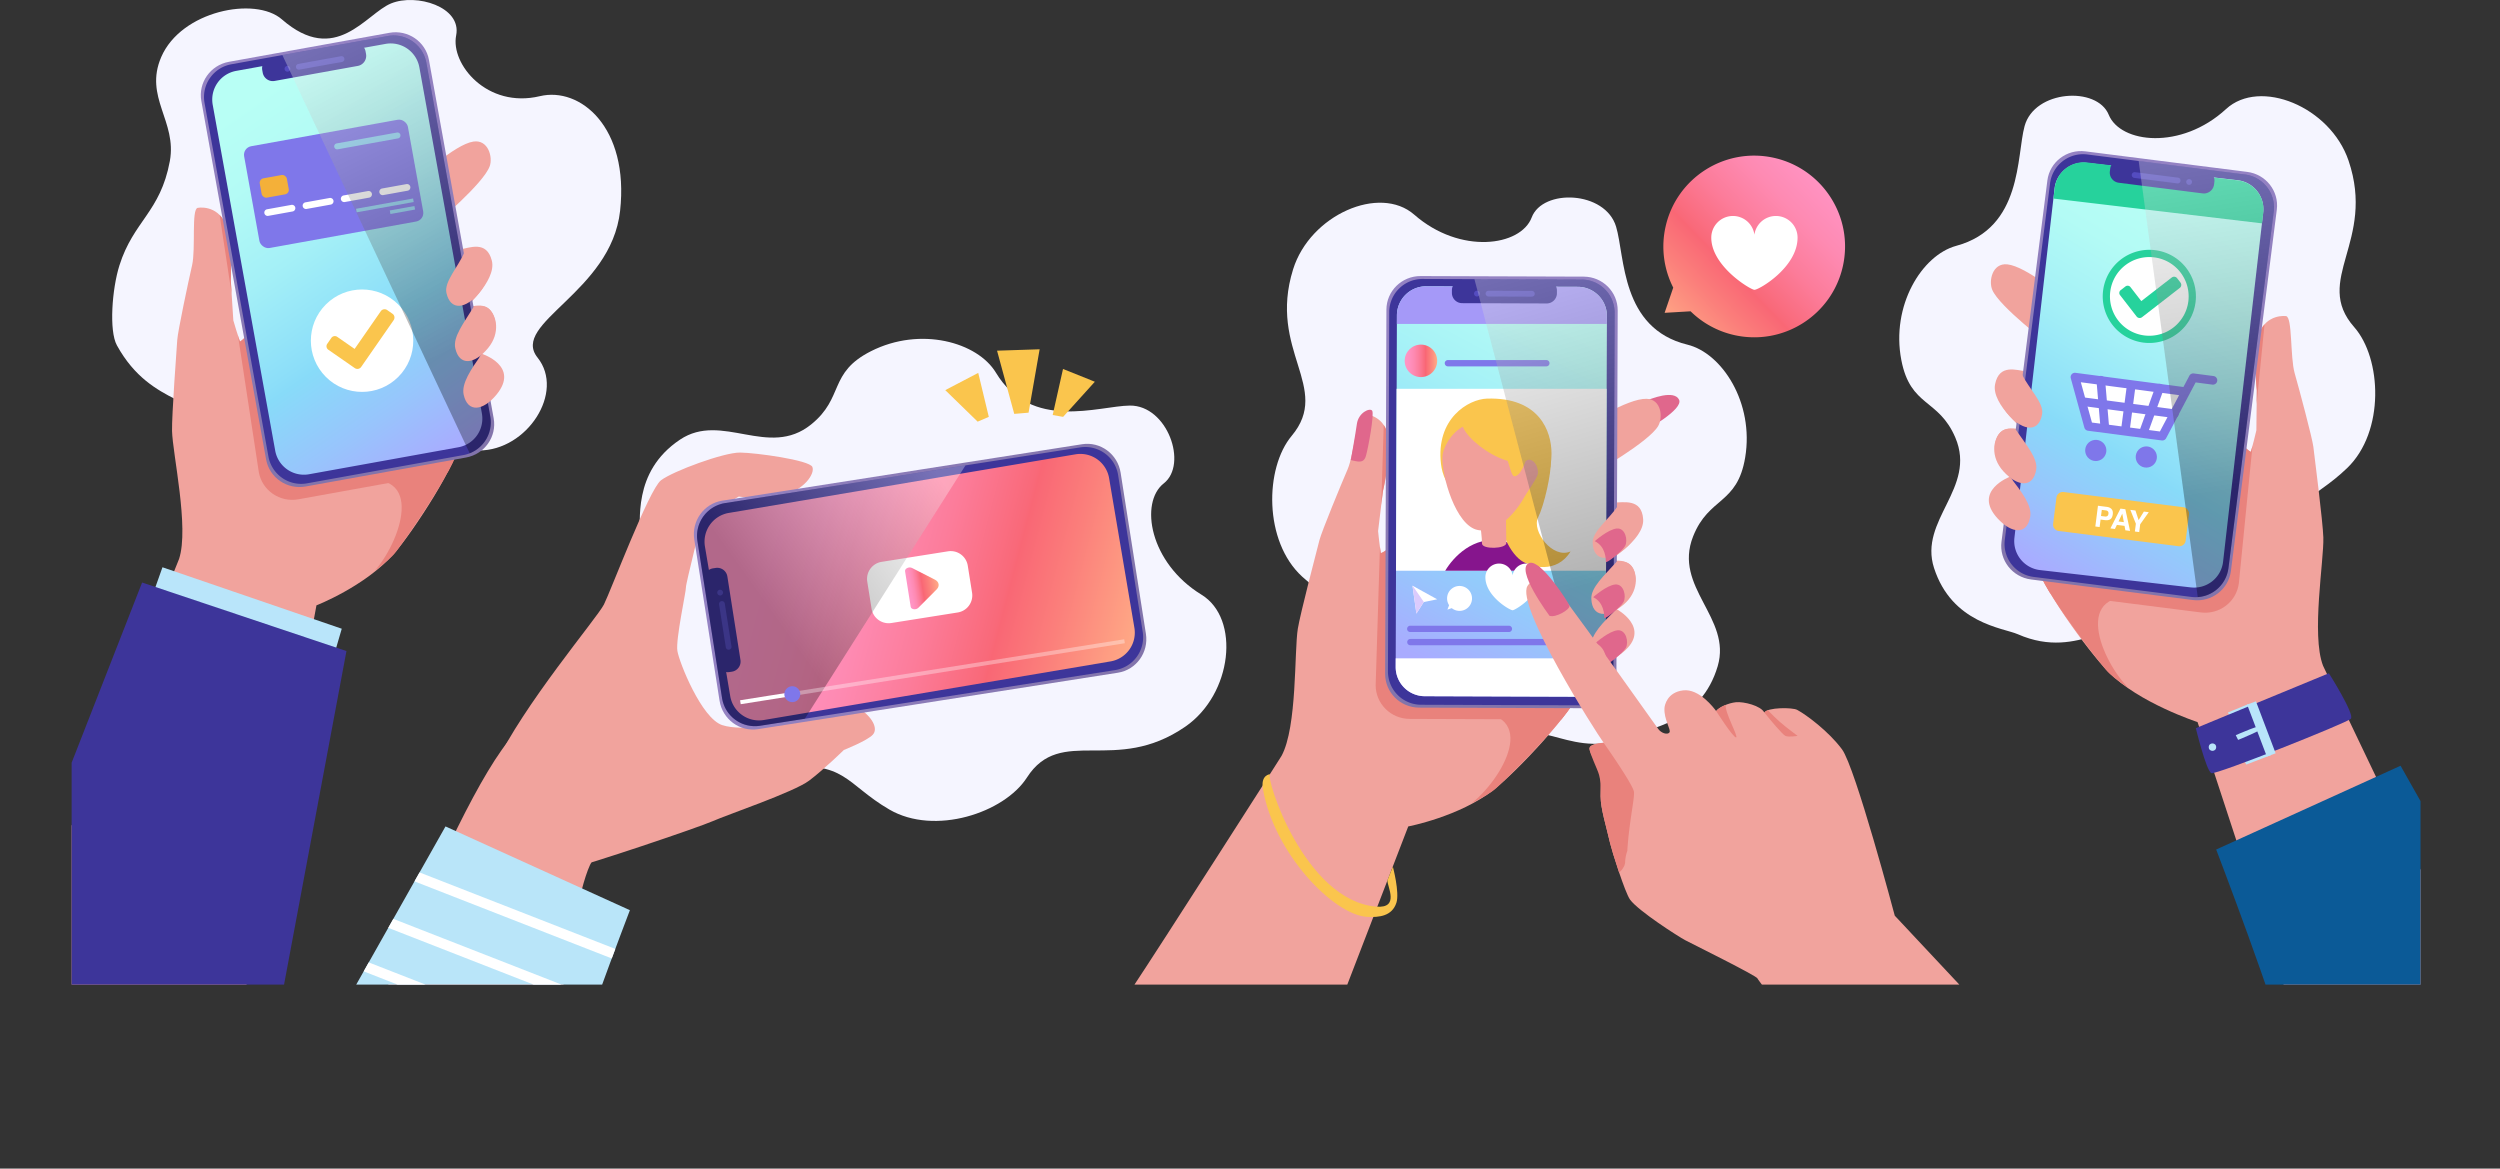 <svg xmlns="http://www.w3.org/2000/svg" xmlns:xlink="http://www.w3.org/1999/xlink" viewBox="0 0 6386 2985"><rect x="0" y="0" width="6386" height="2985" fill="#333333" stroke="none"/><defs><style>.a{fill:none;}.aw,.b{fill:#fff;}.c{fill:#b9e5f9;}.d{isolation:isolate;}.e{clip-path:url(#a);}.f{fill:#f5f5ff;}.g{fill:#b98e7f;}.h{fill:#f1a39d;}.i{fill:#0b5a97;}.j{fill:#b9e5fa;}.k{fill:#3d359a;}.l{clip-path:url(#b);}.m{fill:#e9827c;}.n{fill:url(#c);}.o{fill:url(#d);}.p{fill:#26d29c;}.q{fill:#7f77ea;}.r{fill:#fac54d;}.s{fill:#544cc0;}.t{clip-path:url(#e);}.ab,.an,.av,.u{mix-blend-mode:screen;opacity:0.3;}.u{fill:url(#f);}.v{clip-path:url(#g);}.w{fill:url(#h);}.x{fill:url(#i);}.y{fill:#f4b039;}.z{fill:#92d7f7;}.aa{clip-path:url(#j);}.ab{fill:url(#k);}.ac{fill:#e0678c;}.ad{clip-path:url(#l);}.ae{fill:url(#m);}.af{fill:url(#n);}.ag{fill:url(#o);}.ah{fill:#a599f8;}.ai{clip-path:url(#p);}.aj{fill:#86158d;}.ak{fill:#f19f9a;}.al{fill:#dbcbfd;}.am{clip-path:url(#q);}.an{fill:url(#r);}.ao{clip-path:url(#s);}.ap{fill:url(#t);}.aq{clip-path:url(#u);}.ar{fill:url(#v);}.as{fill:url(#w);}.at{fill:url(#x);}.au{clip-path:url(#y);}.av{fill:url(#z);}.aw{opacity:0.34;}</style><clipPath id="a" transform="translate(183 -485)"><rect class="a" width="6000" height="3000"/></clipPath><clipPath id="b" transform="translate(183 -485)"><path class="a" d="M4950.43,1165.9c49,5,135.95,79.88,169.65,101.14,0,0,259,99.11,423.8,258-1.13,1.12-1.95,49.87-.78,93.75,8.41,9.33,16.71,17,23.55,20.46,5.73-20.41,10.79-40.91,14.05-55l1.08-101.89s-7.81-71.29,2-128.84,56.12-63.17,72.71-61.06,17.7,103.38,29.36,144.32,40.67,100.55,43.51,123.52,27.35,258.74,22.42,297.58-7.52,312.28-.82,327.52c3.29,7.49,50.92,108.81,102.39,213.33-1.79-.23-417.68-51.16-417.68-51.16l-3.76-8.06s-189.77-88.82-236.12-144.21-177.91-230-173.37-266,22.79-412.58,22.79-412.58l6.21-152.1s-121-90.2-139.31-133.7C4902.39,1207.85,4912.57,1162.06,4950.43,1165.9Z"/></clipPath><linearGradient id="c" x1="38.03" y1="1986.08" x2="38.03" y2="883.64" gradientTransform="matrix(-0.99, -0.13, -0.13, 0.99, 5499.76, 26.06)" gradientUnits="userSpaceOnUse"><stop offset="0" stop-color="#8274ab"/><stop offset="1" stop-color="#9482c3"/></linearGradient><linearGradient id="d" x1="5417.38" y1="1068.33" x2="5013.61" y2="1964.12" gradientTransform="matrix(0.99, 0.11, -0.11, 0.99, 227.93, -584.98)" gradientUnits="userSpaceOnUse"><stop offset="0" stop-color="#b8fff5"/><stop offset="0.17" stop-color="#b3fbf5"/><stop offset="0.38" stop-color="#a4f0f7"/><stop offset="0.61" stop-color="#8cdef9"/><stop offset="0.64" stop-color="#88dbf9"/><stop offset="0.83" stop-color="#98c4fc"/><stop offset="1" stop-color="#a9abff"/></linearGradient><clipPath id="e" transform="translate(183 -485)"><path class="a" d="M5148.66,879.58l402.78,51.15a84.93,84.93,0,0,1,73.55,94.94l-115.64,910.58a84.92,84.92,0,0,1-94.94,73.54l-402.79-51.15a84.91,84.91,0,0,1-73.54-94.94l115.64-910.58A84.91,84.91,0,0,1,5148.66,879.58Z"/></clipPath><linearGradient id="f" x1="5365.75" y1="815.14" x2="5609.25" y2="1670.38" gradientTransform="translate(439.47 -1124.58) rotate(7.24)" gradientUnits="userSpaceOnUse"><stop offset="0" stop-color="#fff"/><stop offset="1"/></linearGradient><clipPath id="g" transform="translate(183 -485)"><path class="a" d="M1020.45,852.56c-48.65,7.52-131.58,86.89-164.12,109.9,0,0-253.42,112.53-409.69,279.87,1.18,1.05,4.56,49.69,5.68,93.57-7.9,9.76-15.79,17.91-22.44,21.67-6.79-20.08-12.92-40.28-16.91-54.22l-6.42-101.69s4.06-71.6-8.72-128.56S338.48,1013,322,1015.93s-12.26,104.17-21.75,145.67-35.35,102.53-37,125.62-13.76,259.82-6.8,298.35,23.87,311.45,18,327c-2.89,7.66-45.15,111.34-91.07,218.4l414.43-73,3.33-8.24S786,1951.14,829.4,1893.39s165.61-239,159.19-274.71-44.38-410.82-44.38-410.82L930,1056.29s116.15-96.41,132.12-140.81C1070.62,891.94,1058.05,846.74,1020.45,852.56Z"/></clipPath><linearGradient id="h" x1="-3813.83" y1="1629.36" x2="-3813.83" y2="527" gradientTransform="translate(4266.19 -590.87) rotate(-10.24)" xlink:href="#c"/><linearGradient id="i" x1="9308.66" y1="610.68" x2="8881.85" y2="1557.58" gradientTransform="matrix(-0.98, 0.18, 0.18, 0.98, 9466.72, -1530.42)" xlink:href="#d"/><clipPath id="j" transform="translate(183 -485)"><path class="a" d="M407.94,649.21,807.49,577a84.92,84.92,0,0,1,98.67,68.47l163.19,903.27a84.92,84.92,0,0,1-68.47,98.66l-399.55,72.19a84.92,84.92,0,0,1-98.66-68.47L339.47,747.87A84.92,84.92,0,0,1,407.94,649.21Z"/></clipPath><linearGradient id="k" x1="8484.85" y1="458.88" x2="8728.34" y2="1314.07" gradientTransform="translate(-7538.17 1089.87) rotate(-10.24)" xlink:href="#f"/><clipPath id="l" transform="translate(183 -485)"><path class="a" d="M4016.33,1508.52c-49.21-1.42-145.15,61.6-181.32,78.33,0,0-269.62,64.74-453.63,201,1,1.25-4.53,49.7-11.37,93.06-9.55,8.17-18.78,14.75-26,17.24-3-21-5.41-42-6.81-56.39l12.13-101.17s17-69.68,14.72-128-47.47-69.9-64.19-70-30.94,100.22-47.8,139.31-53.35,94.43-59.14,116.84-60.62,253-60.75,292.17-33,310.63-41.59,324.87c-4.24,7-64.59,101.31-129.15,198.28l420.79,3.35,4.77-7.5s199.67-63.51,252.81-112.44,206.19-205.06,206.34-241.3S3877,1844.12,3877,1844.12l13.53-151.63s131.7-73.76,155.45-114.53C4058.53,1556.34,4054.36,1509.62,4016.33,1508.52Z"/></clipPath><linearGradient id="m" x1="-1023.19" y1="2536.38" x2="-1023.19" y2="1433.98" gradientTransform="matrix(1, 0, 0, 1, 4682.35, -239.5)" xlink:href="#c"/><linearGradient id="n" x1="3930.36" y1="1218.46" x2="3427.57" y2="2161.2" gradientTransform="matrix(1, 0, 0, 1, 0, 0)" xlink:href="#d"/><linearGradient id="o" x1="3588.12" y1="921.75" x2="3671.13" y2="921.75" gradientUnits="userSpaceOnUse"><stop offset="0" stop-color="#ff95c6"/><stop offset="0.13" stop-color="#ff92c1"/><stop offset="0.28" stop-color="#fe8ab2"/><stop offset="0.45" stop-color="#fc7c9a"/><stop offset="0.63" stop-color="#f96979"/><stop offset="0.64" stop-color="#f96775"/><stop offset="0.78" stop-color="#fb7f7b"/><stop offset="1" stop-color="#ffab86"/></linearGradient><clipPath id="p" transform="translate(183 -485)"><polygon class="b" points="3384.48 1478.08 3382.97 1942.84 3919.46 1942.84 3920.96 1478.08 3384.48 1478.08"/></clipPath><clipPath id="q" transform="translate(183 -485)"><path class="a" d="M3450.82,1197.52l406,1.43a84.91,84.91,0,0,1,84.62,85.21l-3.22,917.89a84.92,84.92,0,0,1-85.22,84.62l-406-1.42a84.93,84.93,0,0,1-84.62-85.22l3.22-917.89A84.93,84.93,0,0,1,3450.82,1197.52Z"/></clipPath><linearGradient id="r" x1="11275.81" y1="1365.94" x2="11519.31" y2="2221.16" gradientTransform="matrix(1, 0, 0, 1, -7316, -767.26)" xlink:href="#f"/><clipPath id="s" transform="translate(183 -485)"><path class="a" d="M3913.38,2382.34c-19.54-26.39-240.39-364.5-194.46-400.65,37.31-29.38,73.29,5.86,107.49,50.81s162.21,223.78,225.73,313.68c8.13,11.51,24.43,16.61,29.32,9.77s-14.66-33.22-12.71-62.54c.46-6.82,6.84-40.06,47.89-44.95s79.15,45.93,84,52.77c7.81-9.77,31.27-20.52,50.81-22.48s63.52,8.8,72.31,26.39c8.8-13.68,72.1-13.31,84-6.84C4431.29,2311,4488,2353,4522.17,2399S4657,2824,4657,2824l173,184.69-65.47,234.53L4489,3216.86s-180.78-225.73-182.74-232.57-168.07-88.92-184.69-97.72S4002.3,2812.3,3980.81,2783c-12.93-17.62-46.7-125.55-50.82-143.65-9.77-43-24.43-88.93-24.43-120.2s0-40.06-3.91-54.72-24.43-54.72-24.43-67.43S3913.38,2382.34,3913.38,2382.34Z"/></clipPath><linearGradient id="t" x1="4520.58" y1="898.22" x2="4077.09" y2="1329.21" xlink:href="#o"/><clipPath id="u" transform="translate(183 -485)"><path class="c" d="M1251,3316c17-93,175-506,175-506L955,2596,701,3046l157,424Z"/></clipPath><linearGradient id="v" x1="3110.35" y1="2624.13" x2="3110.35" y2="1521.69" gradientTransform="matrix(0.15, 0.99, 0.99, -0.15, -362.3, -767.98)" xlink:href="#c"/><linearGradient id="w" x1="2337.78" y1="1670.67" x2="1933.99" y2="2566.5" gradientTransform="translate(516.43 4465.76) rotate(-99.6)" xlink:href="#o"/><linearGradient id="x" x1="2179.92" y1="2046.21" x2="2259.41" y2="2046.21" gradientTransform="translate(-337.65 310.61) rotate(-9.02)" gradientUnits="userSpaceOnUse"><stop offset="0" stop-color="#ff95c6"/><stop offset="0.09" stop-color="#ff92c1"/><stop offset="0.21" stop-color="#fe8ab2"/><stop offset="0.33" stop-color="#fc7c9a"/><stop offset="0.46" stop-color="#f96979"/><stop offset="0.47" stop-color="#f96775"/><stop offset="0.68" stop-color="#fb7f7b"/><stop offset="1" stop-color="#ffab86"/></linearGradient><clipPath id="y" transform="translate(183 -485)"><path class="a" d="M1661.43,2268.16l-62.9-401.11a84.91,84.91,0,0,1,70.74-97l906.81-142.21a84.93,84.93,0,0,1,97.05,70.74l62.9,401.12a84.93,84.93,0,0,1-70.74,97l-906.81,142.2A84.91,84.91,0,0,1,1661.43,2268.16Z"/></clipPath><linearGradient id="z" x1="2433.66" y1="1270.8" x2="1987.52" y2="1589.47" gradientTransform="matrix(1, 0, 0, 1, 0, 0)" xlink:href="#f"/></defs><g class="d"><g class="e"><path class="f" d="M5503.28,763.49c-114.66,105.56-269.95,87.87-299.78,14.59s-189.53-63.6-214.88,29c-21,76.64-5.11,260-174.54,305.87-87.9,23.82-167.08,152.76-140.34,291.71,23.26,120.87,95.29,97.65,138.09,198.43,54.72,128.84-94.16,210-54.52,332.83,45.82,142,177,152.93,213.92,169.13,163.74,71.75,251.91-67.55,311,21.5,66.07,99.56,329.22-48,353.34-210s84-146.32,177.19-236.11c96.33-92.85,88.35-279.75,17.76-359.91-106.38-120.79,55.85-218.41-14.4-425.24C5769.21,757.14,5589.49,684.12,5503.28,763.49Z" transform="translate(183 -485)"/><path class="f" d="M3429.53,1033.33c117.28,102.66,272.08,81.08,300.06,7.07s187.87-68.35,215.54,23.59c22.9,76.08,11.63,259.75,182.16,301.39,88.46,21.6,170.86,148.51,147.62,288.09-20.22,121.42-92.82,100-133.07,201.84-51.46,130.17,99.41,207.56,62.86,331.35-42.24,143.11-173.06,157.33-209.61,174.45-161.88,75.83-253.52-61.21-310.37,29.3-63.55,101.19-330.32-39.69-358.5-201s-87.68-144.16-183.06-231.58c-98.64-90.41-95.35-277.45-26.78-359.36,103.31-123.42-61.32-216.93,3.71-425.46C3163.53,1033.67,3341.36,956.15,3429.53,1033.33Z" transform="translate(183 -485)"/><path class="g" d="M5552.86,1601a11.58,11.58,0,0,0,2.47.3q-1.82,4.5-3.82,8.93C5552,1607.16,5552.4,1604.09,5552.86,1601Z" transform="translate(183 -485)"/><path class="h" d="M4995,1434.14c-26.74-3.39-71.14-20.68-81.76,32.33s81.46,123,81.46,123l18.8-86.92Z" transform="translate(183 -485)"/><path class="h" d="M4995.3,1584.64c-26.75-3.39-71.15-20.68-81.77,32.33s81.46,123,81.46,123L5013.8,1653Z" transform="translate(183 -485)"/><path class="h" d="M5001.24,1721.3c-26.75-3.39-71.15-20.68-81.76,32.33s81.45,122.95,81.45,122.95l18.81-86.92Z" transform="translate(183 -485)"/><path class="h" d="M5668,3054l273,7,229-1c-51.75-104.79-416.12-866.95-419.07-874.61-30.31-78.6,2.61-269,.82-327.52-1.2-39.13-22.63-208.39-25.47-231.36s-36.23-147.63-47.88-188.58-5.35-143.38-21.94-145.48-62.94,3.52-72.71,61.06-2,128.84-2,128.84l-1.08,101.89c-3.26,14.12-8.32,34.62-14.05,55-6.84-3.41-15.14-11.13-23.55-20.46-1.17-43.88-.35-92.63.78-93.75-164.83-158.91-423.8-258-423.8-258-33.7-21.26-126.75-101.8-175.73-106.77-37.86-3.83-48,42-38.35,65,18.27,43.5,145.39,139.32,145.39,139.32l-6.21,152.1s-12.35,383.68-16.89,419.64S5148.35,2146,5202.8,2201.52c77.54,79.07,227.6,127.95,227.6,127.95Z" transform="translate(183 -485)"/><path class="i" d="M5653,3161c-17-93-175-506-175-506l471-214,254,450-157,424Z" transform="translate(183 -485)"/><polygon class="j" points="5694.11 1826.96 5691 1820 5742 1799 5755 1815 5694.11 1826.96"/><polygon class="j" points="5733.86 1945.78 5738 1953 5801.24 1928.63 5792 1909 5733.86 1945.78"/><path class="k" d="M5426,2345s27,111,40,115,345.33-128.16,356-139-56.09-116.27-56.09-116.27Z" transform="translate(183 -485)"/><circle class="j" cx="5651.5" cy="1908.5" r="9.5"/><path class="j" d="M5528,2363s68.6-30.95,74-24-68,36-68,36Z" transform="translate(183 -485)"/><polygon class="j" points="5740.08 1799.82 5762.56 1791.44 5812.92 1924.18 5790.44 1932.56 5740.08 1799.82"/><g class="l"><path class="m" d="M5259.54,2010c-154.79-4-60.16,193.24,11.91,248.34-185.53-33.9-290-245.91-276.48-319S5259.54,2010,5259.54,2010Z" transform="translate(183 -485)"/><path class="m" d="M5164.31,903.3l413.23,52.47c47.74,6.07,51,98.84,45,146L5535.93,1975c-6,47.15-49.54,80.46-97.27,74.4l-413.23-52.48c-47.74-6.06-81.58-49.2-75.59-96.35L5067,977.7C5073,930.55,5116.57,897.23,5164.31,903.3Z" transform="translate(183 -485)"/></g><path class="n" d="M5144.06,871.6l413.24,52.48c47.73,6.06,81.57,49.2,75.59,96.36l-117.2,922.85c-6,47.16-49.54,80.47-97.27,74.41l-413.24-52.48c-47.73-6.06-81.57-49.2-75.58-96.36L5046.79,946C5052.78,898.85,5096.33,865.54,5144.06,871.6Z" transform="translate(183 -485)"/><path class="k" d="M5148.66,879.58l402.78,51.15a84.93,84.93,0,0,1,73.55,94.94l-115.64,910.58a84.92,84.92,0,0,1-94.94,73.54l-402.79-51.15a84.91,84.91,0,0,1-73.54-94.94l115.64-910.58A84.91,84.91,0,0,1,5148.66,879.58Z" transform="translate(183 -485)"/><path class="o" d="M5147.53,901l385.24,44.27a74.51,74.51,0,0,1,65.35,82.65L5495.63,1919.8a74.51,74.51,0,0,1-82.39,65.67L5028,1941.2a74.51,74.51,0,0,1-65.34-82.65l102.49-891.89A74.5,74.5,0,0,1,5147.53,901Z" transform="translate(183 -485)"/><path class="p" d="M5595.09,1055.57l3.2-26.86a74.5,74.5,0,0,0-65-82.91L5148.21,900a74.5,74.5,0,0,0-82.65,65.34l-3.2,26.86Z" transform="translate(183 -485)"/><polygon class="b" points="5307.84 969.97 5342.29 1092.51 5523.22 1114.2 5581.88 1005.02 5307.84 969.97"/><path class="q" d="M5339,1610.08l-188.48-24.78a11.05,11.05,0,0,1-9.21-8l-34.7-126.07a11.05,11.05,0,0,1,12.1-13.89l273.94,36a12.08,12.08,0,0,1,1.61.33l15.3-28.94a11.06,11.06,0,0,1,11.21-5.79l50.41,6.63a11,11,0,0,1-2.89,21.91l-42.78-5.62-75.3,142.43A11,11,0,0,1,5339,1610.08Zm-178.33-45.74,173.59,22.83,49-92.76-251-33Z" transform="translate(183 -485)"/><path class="q" d="M5369.81,1552.7l-227.9-30a11.05,11.05,0,0,1,2.89-21.92l227.89,30a11,11,0,1,1-2.88,21.91Z" transform="translate(183 -485)"/><path class="q" d="M5291.79,1598a10.91,10.91,0,0,1-2.32-.57,11,11,0,0,1-6.64-14.14l40-110.67a11.05,11.05,0,1,1,20.79,7.51l-40,110.66A11.06,11.06,0,0,1,5291.79,1598Z" transform="translate(183 -485)"/><path class="q" d="M5191.83,1584.87a11,11,0,0,1-9.56-10l-10-117.23a11.05,11.05,0,1,1,22-1.88l10,117.24a11.05,11.05,0,0,1-10.07,12A10.58,10.58,0,0,1,5191.83,1584.87Z" transform="translate(183 -485)"/><path class="q" d="M5244.51,1595a11,11,0,0,1-9.51-12.4l14.35-109.14a11.05,11.05,0,0,1,21.92,2.88l-14.36,109.14A11.05,11.05,0,0,1,5244.51,1595Z" transform="translate(183 -485)"/><circle class="q" cx="5299.47" cy="1652.26" r="27.08" transform="translate(612.67 3831.73) rotate(-46)"/><circle class="q" cx="5170.17" cy="1635.26" r="27.08" transform="translate(944.78 4307.92) rotate(-53.16)"/><path class="r" d="M5394.27,1780.68l-305.88-38.85a16.49,16.49,0,0,0-18.43,14.28l-8.48,66.83a16.47,16.47,0,0,0,14.27,18.43l305.87,38.85a16.48,16.48,0,0,0,18.43-14.28l8.49-66.84A16.47,16.47,0,0,0,5394.27,1780.68Z" transform="translate(183 -485)"/><path class="b" d="M5207.49,1811.41q-5.14,3.3-13.78,2.2l-11-1.41-2.42,19.06-11-1.39,6.74-53,22.76,2.89q7.86,1,12,5.69t3.06,13.29Q5212.65,1808.12,5207.49,1811.41Zm-6-20.17a9,9,0,0,0-5.67-2.51l-10-1.27-2,15.61,10,1.27a8.56,8.56,0,0,0,6.14-1.16c1.56-1.09,2.52-3,2.87-5.77S5202.72,1792.59,5201.46,1791.24Z" transform="translate(183 -485)"/><path class="b" d="M5233.48,1784.16l12.53,1.59,12,55.39-12-1.52-2.11-11.34-19.52-2.48-5,10.44-11.58-1.47Zm-4.92,32.89,13.58,1.72-4.05-21.71Z" transform="translate(183 -485)"/><path class="b" d="M5293.3,1791.76l12.55,1.59-21.94,30.88-2.52,19.88-11.08-1.41,2.53-19.87-14.14-35.47,13.06,1.66,8.07,24.49Z" transform="translate(183 -485)"/><circle class="b" cx="5307.25" cy="1242.16" r="109.73" transform="translate(859.12 3631.61) rotate(-45)"/><path class="p" d="M5292.27,1360.16a119,119,0,1,1,133-103A119.08,119.08,0,0,1,5292.27,1360.16Zm27.64-217.71a100.51,100.51,0,1,0,87,112.37A100.62,100.62,0,0,0,5319.91,1142.45Z" transform="translate(183 -485)"/><path class="p" d="M5386.76,1206.7l-8.5-11a9.83,9.83,0,0,0-13.8-1.75l-77.72,60.2L5259,1218.32a9.07,9.07,0,0,0-12.73-1.62l-12.19,9.43a9.09,9.09,0,0,0-1.61,12.74l33.5,43.25.28.38,8.51,11a9.84,9.84,0,0,0,13.8,1.76L5385,1220.5A9.83,9.83,0,0,0,5386.76,1206.7Z" transform="translate(183 -485)"/><path class="k" d="M5236.56,893.22l214.16,27.2a26.18,26.18,0,0,1,22.67,29.27l-.84,6.65A26.19,26.19,0,0,1,5443.28,979l-214.17-27.2a26.18,26.18,0,0,1-22.67-29.27l.85-6.64A26.18,26.18,0,0,1,5236.56,893.22Z" transform="translate(183 -485)"/><path class="s" d="M5270.65,924.84l109.86,13.95a7.38,7.38,0,0,1,6.39,8.25h0a7.38,7.38,0,0,1-8.25,6.4l-109.86-14a7.39,7.39,0,0,1-6.4-8.26h0A7.39,7.39,0,0,1,5270.65,924.84Z" transform="translate(183 -485)"/><path class="s" d="M5401.55,948.9a7.38,7.38,0,1,0,8.25-6.39A7.39,7.39,0,0,0,5401.55,948.9Z" transform="translate(183 -485)"/><g class="t"><polygon class="u" points="5456.71 364.63 5620.48 1573.56 5731.31 1590.3 5892.9 422.68 5456.71 364.63"/></g><path class="h" d="M4981.54,1440.69c18.5,37.78,56.72,73.21,51.83,102.14-7.9,46.69-47.1,44.07-83.8,3.84C4885.72,1476.71,4981.54,1440.69,4981.54,1440.69Z" transform="translate(183 -485)"/><path class="h" d="M4966.39,1582.92c27,39.35,56.72,73.21,51.83,102.14-7.9,46.69-47.1,44.07-83.8,3.84-34.05-37.3-25.74-81.69-7.72-99.38C4942.47,1574,4966.39,1582.92,4966.39,1582.92Z" transform="translate(183 -485)"/><path class="h" d="M4951.17,1702.81c30,38.76,56.71,73.21,51.82,102.14-7.89,46.69-47.09,44.07-83.8,3.85C4855.34,1738.83,4951.17,1702.81,4951.17,1702.81Z" transform="translate(183 -485)"/><path class="f" d="M1196,730.68c-134.73,32.21-228.45-82-213.8-155.23S880.35,467.4,815.92,493.76,674.66,654.53,537,534.45c-68.16-59.46-257.2-21.91-308.18,96.3-44.35,102.83,40.77,163.9,22,265.83-24,130.3-92.94,152.73-128.83,266.64-18.76,59.52-26.85,166.63-6.44,203.82C206,1531.79,346.63,1492.82,346.63,1597.6c0,117.15,281.16,193.3,383.67,93.72s191.52-55.65,310.45-55.65c123,0,219.66-149.37,149.37-237.23s188-166.46,210.87-374.89C1424.42,809.75,1298.88,706.07,1196,730.68Z" transform="translate(183 -485)"/><path class="f" d="M2886,2004c-132.95-81.33-158.51-235.52-96.21-284.3S2799,1520,2703,1521c-79.46.83-251.4,66.36-342-84-47-78-192.71-118.81-319-55-109.87,55.51-67.79,118.41-153,187.2-108.9,87.94-227.76-33-335,38.8-124,83-98.57,212.11-104,252.1-24.11,177.13,134,223.74,64.58,305-77.64,90.84,136.38,303.47,298.8,282.25S1977.12,2488,2089,2553c115.71,67.19,293.26,8.28,351-81.59,87-135.41,225.35-6.15,405-130.41C2965,2258,2986,2065.15,2886,2004Z" transform="translate(183 -485)"/><path class="g" d="M441.65,1318.64a11.53,11.53,0,0,1-2.46.43q2.07,4.4,4.29,8.72Z" transform="translate(183 -485)"/><path class="h" d="M990,1122.77c26.54-4.79,70-24.38,83.35,28s-74.91,127-74.91,127L975.11,1192Z" transform="translate(183 -485)"/><path class="h" d="M997.59,1273.08c26.53-4.79,70-24.38,83.34,28s-74.9,127.05-74.9,127.05l-23.33-85.81Z" transform="translate(183 -485)"/><path class="h" d="M998.81,1409.86c26.54-4.79,70-24.38,83.35,28s-74.91,127.05-74.91,127.05l-23.33-85.81Z" transform="translate(183 -485)"/><path class="h" d="M436,3058l-619-15c46.19-107.35,454.93-1122.6,457.47-1130.41,26.15-80.07-16.71-268.54-18-327-.85-39.14,11.68-209.29,13.31-232.38s28.44-149.33,37.94-190.83S305.57,1018.9,322,1015.93s63,.22,75.81,57.17,8.72,128.56,8.72,128.56L413,1303.35c4,13.94,10.12,34.14,16.91,54.22,6.65-3.76,14.54-11.91,22.44-21.67-1.12-43.88-4.5-92.52-5.68-93.57C602.91,1075,856.33,962.46,856.33,962.46c32.54-23,121.25-108.31,169.9-115.84,37.6-5.81,50.17,39.38,41.7,62.93C1052,954,930,1056.29,930,1056.29l14.17,151.57s32.44,382.51,38.86,418.18-108.91,215.65-160.38,274c-73.29,83-197.31,131.25-197.31,131.25Z" transform="translate(183 -485)"/><polygon class="j" points="393 1511 415 1449 873 1606 855.94 1664.31 393 1511"/><polygon class="k" points="135 2071 363 1488 885 1663 711 2593 182 2626 135 2071"/><g class="v"><path class="m" d="M756,1711.68c154.36-12.09,70.2,189.83,1.11,248.63,183.51-43.57,276.76-260.77,259.39-333S756,1711.68,756,1711.68Z" transform="translate(183 -485)"/><path class="m" d="M793.11,601.52,383.19,675.58c-47.35,8.56-45.76,101.37-37.31,148.15l132.27,867.49c8.45,46.77,53.68,77.75,101,69.2l409.91-74.06c47.35-8.55,78.89-53.41,70.44-100.18L894.14,670.73C885.69,624,840.46,593,793.11,601.52Z" transform="translate(183 -485)"/></g><path class="w" d="M811.66,568.81,401.74,642.87c-47.35,8.56-78.88,53.41-70.43,100.19L496.7,1658.51c8.45,46.77,53.69,77.75,101,69.2l409.92-74.06c47.35-8.56,78.88-53.41,70.43-100.18L912.7,638C904.25,591.24,859,560.26,811.66,568.81Z" transform="translate(183 -485)"/><path class="k" d="M807.49,577,407.94,649.21a84.92,84.92,0,0,0-68.47,98.66l163.2,903.27a84.92,84.92,0,0,0,98.66,68.47l399.55-72.19a84.92,84.92,0,0,0,68.47-98.66L906.16,645.49A84.92,84.92,0,0,0,807.49,577Z" transform="translate(183 -485)"/><path class="x" d="M801.86,597.12,420.25,666.06a74.5,74.5,0,0,0-59.89,86.68L520,1636.19a74.5,74.5,0,0,0,86.44,60.24L988,1627.49a74.51,74.51,0,0,0,59.9-86.68L888.29,657.35A74.48,74.48,0,0,0,801.86,597.12Z" transform="translate(183 -485)"/><rect class="q" x="456.79" y="822.56" width="425.06" height="264.21" rx="22.24" transform="translate(23.93 -350.79) rotate(-10.24)"/><rect class="y" x="482.4" y="935.87" width="70.33" height="50.15" rx="11.53" transform="translate(20.4 -377.67) rotate(-10.24)"/><path class="b" d="M793,966.49,855,955.31a8.56,8.56,0,1,1,3,16.85l-61.91,11.18A8.56,8.56,0,1,1,793,966.49Z" transform="translate(183 -485)"/><path class="b" d="M695.11,984.18,757,973a8.56,8.56,0,0,1,3.05,16.85L698.15,1001a8.57,8.57,0,1,1-3-16.86Z" transform="translate(183 -485)"/><path class="b" d="M597.18,1001.88l61.92-11.19a8.56,8.56,0,0,1,3,16.85l-61.91,11.19a8.56,8.56,0,0,1-3.05-16.85Z" transform="translate(183 -485)"/><path class="b" d="M499.25,1019.57l61.92-11.19a8.56,8.56,0,1,1,3,16.85l-61.91,11.19a8.56,8.56,0,0,1-3.05-16.85Z" transform="translate(183 -485)"/><rect class="z" x="726.13" y="1005.06" width="148.01" height="9.17" transform="translate(16.24 -326.65) rotate(-10.24)"/><rect class="z" x="812.98" y="1016.85" width="63.97" height="9.17" transform="translate(14.86 -318.5) rotate(-10.24)"/><path class="z" d="M676.76,851.39l154.68-27.94a7.64,7.64,0,0,1,2.72,15l-154.68,28a7.65,7.65,0,0,1-2.72-15.05Z" transform="translate(183 -485)"/><path class="k" d="M720.43,595.25,508,633.63a26.18,26.18,0,0,0-21.11,30.42l1.19,6.59a26.18,26.18,0,0,0,30.42,21.11l212.44-38.38A26.18,26.18,0,0,0,752,623l-1.19-6.59A26.18,26.18,0,0,0,720.43,595.25Z" transform="translate(183 -485)"/><path class="s" d="M688,628.61l-109,19.69a7.38,7.38,0,0,0-5.95,8.58h0a7.39,7.39,0,0,0,8.58,6l109-19.69a7.39,7.39,0,0,0,6-8.58h0A7.39,7.39,0,0,0,688,628.61Z" transform="translate(183 -485)"/><path class="s" d="M558.58,659.5a7.38,7.38,0,1,1-8.58-6A7.39,7.39,0,0,1,558.58,659.5Z" transform="translate(183 -485)"/><g class="aa"><circle class="b" cx="741.85" cy="1355.26" r="130.81" transform="translate(-558.03 436.51) rotate(-45)"/><path class="r" d="M819.56,1286.47,806,1277a11.73,11.73,0,0,0-16.32,3l-66.81,96.28-44.42-30.82a10.82,10.82,0,0,0-15.06,2.72l-10.47,15.09a10.83,10.83,0,0,0,2.72,15.06l53.59,37.18.45.34,13.6,9.44a11.73,11.73,0,0,0,16.32-3l83-119.53A11.73,11.73,0,0,0,819.56,1286.47Z" transform="translate(183 -485)"/><polygon class="ab" points="701.23 98.08 1220.53 1202.01 1331.27 1184.68 1134.71 22.44 701.23 98.08"/></g><path class="h" d="M1003.78,1128.6c-16.5,38.7-52.8,76.08-46.4,104.71,10.33,46.22,49.34,41.55,83.88-.54C1101.36,1159.55,1003.78,1128.6,1003.78,1128.6Z" transform="translate(183 -485)"/><path class="h" d="M1026.36,1269.84c-24.94,40.71-52.8,76.08-46.4,104.72,10.33,46.21,49.34,41.54,83.89-.55,32-39,21.42-82.93,2.5-99.65C1049.79,1259.72,1026.36,1269.84,1026.36,1269.84Z" transform="translate(183 -485)"/><path class="h" d="M1047.85,1388.77c-27.95,40.28-52.8,76.08-46.4,104.72,10.33,46.21,49.34,41.54,83.88-.55C1145.43,1419.72,1047.85,1388.77,1047.85,1388.77Z" transform="translate(183 -485)"/><path class="g" d="M3362.64,1862a12.28,12.28,0,0,1-2.5,0q1.23,4.69,2.63,9.34C3362.74,1868.19,3362.69,1865.09,3362.64,1862Z" transform="translate(183 -485)"/><path class="h" d="M3937.41,1768.74c27,.09,73.23-11.3,76.89,42.64s-96.69,111.37-96.69,111.37l-7.39-88.62Z" transform="translate(183 -485)"/><path class="h" d="M3917.63,1917.93c27,.1,73.22-11.3,76.89,42.65s-96.7,111.36-96.7,111.36l-7.39-88.62Z" transform="translate(183 -485)"/><path class="h" d="M3894,2052.67c27,.1,73.23-11.3,76.89,42.64s-96.69,111.37-96.69,111.37l-7.39-88.62Z" transform="translate(183 -485)"/><path class="ac" d="M4007,1515c32-15,87-34,99-9s-87,79-87,79Z" transform="translate(183 -485)"/><path class="h" d="M3208.8,3129.14,2710,3007.53c64.89-97.21,376.66-584.52,380.58-591.74,40.23-74,32.24-267.12,41.59-324.87,6.26-38.64,49.41-203.7,55.2-226.11s55-141.7,71.9-180.79,23.87-141.48,40.59-141.42,61.95,11.64,64.19,70-14.72,128-14.72,128l-12.13,101.17c1.4,14.43,3.77,35.41,6.81,56.39,7.22-2.49,16.45-9.07,26-17.24,6.84-43.36,12.34-91.81,11.37-93.06,184-136.24,453.63-201,453.63-201,36.17-16.73,138.87-84.54,188.07-83.12,38,1.1,42.21,47.82,29.61,69.44-23.74,40.77-162.2,119.32-162.2,119.32L3877,1844.12s-37.43,382.05-37.58,418.29-146.2,192.34-207.38,240.35c-87.12,68.36-217.83,93.31-217.83,93.31Z" transform="translate(183 -485)"/><path class="r" d="M3061.22,2462.61c-12.22,9.39,88.23,322.87,271.21,338.29,60.57,5.1,28.17-51.41,28.57-66.9,4-11,14-35,14-35s17.47,65.82,9,92c-11,34-43.67,37.82-75,36-86-5-238-163-266-327C3036.84,2463.94,3061.22,2462.61,3061.22,2462.61Z" transform="translate(183 -485)"/><g class="ad"><path class="m" d="M3600.54,2305.49c154,16.08,34.64,199.4-44,244.7,188.36-9.58,319.43-206.28,315.45-280.5S3600.54,2305.49,3600.54,2305.49Z" transform="translate(183 -485)"/><path class="m" d="M3838.25,1220.44,3421.69,1219c-48.11-.16-63.36,91.4-63.53,138.94L3331,2235c-.16,47.53,38.71,86.2,86.83,86.37l416.55,1.46c48.11.17,87.26-38.23,87.42-85.76l3.27-930.26C3925.23,1259.28,3886.36,1220.61,3838.25,1220.44Z" transform="translate(183 -485)"/></g><path class="ae" d="M3862.42,1191.63l-416.55-1.46c-48.12-.17-87.26,38.23-87.42,85.76l-3.27,930.26c-.17,47.53,38.7,86.2,86.82,86.37l416.55,1.46c48.12.17,87.26-38.22,87.43-85.76l3.26-930.26C3949.41,1230.47,3910.54,1191.8,3862.42,1191.63Z" transform="translate(183 -485)"/><path class="k" d="M3856.84,1199l-406-1.43a84.93,84.93,0,0,0-85.22,84.62L3362.38,2200a84.93,84.93,0,0,0,84.62,85.22l406,1.42a84.92,84.92,0,0,0,85.22-84.62l3.22-917.89A84.91,84.91,0,0,0,3856.84,1199Z" transform="translate(183 -485)"/><path class="af" d="M3847.65,1217.69l-387.78-1.36a74.49,74.49,0,0,0-74.61,74.38l-3.15,897.75a74.49,74.49,0,0,0,74.09,74.91l387.78,1.36a74.5,74.5,0,0,0,74.61-74.38l3.15-897.76A74.5,74.5,0,0,0,3847.65,1217.69Z" transform="translate(183 -485)"/><circle class="ag" cx="3629.63" cy="921.75" r="41.5"/><path class="ah" d="M3921.67,1312.49l.07-19.9a74.5,74.5,0,0,0-74.09-74.9l-387.78-1.36a74.49,74.49,0,0,0-74.61,74.38l-.08,21.78Z" transform="translate(183 -485)"/><polygon class="b" points="3567.48 993.08 3565.97 1457.84 4102.46 1457.84 4103.96 993.08 3567.48 993.08"/><g class="ai"><path class="aj" d="M3503,1953.55c12-26.23,56.19-86.92,124.38-89.17s135.63,60.7,136.38,113.15S3503,1953.55,3503,1953.55Z" transform="translate(183 -485)"/><path class="r" d="M3778.49,1662.49c1,32.55-16.28,111.22-32.77,144.94s36.72,106.41,83.18,86.17c-35.22,57.7-102.19,41.08-127.39,22.48-31.47-23.23-63.75-91.95-41.21-130.38S3778.49,1662.49,3778.49,1662.49Z" transform="translate(183 -485)"/><path class="r" d="M3615.34,1503.21c-47.2,1.5-130.93,50.61-117.54,166.55s164.93,139.5,198.56,116.11,83.08-58.61,83.83-141C3780.72,1587,3749.44,1499,3615.34,1503.21Z" transform="translate(183 -485)"/><path class="ak" d="M3597.36,1817.92c1.5,13.49,5.24,39.72,5.24,55.45,0,15.56,62.2,14.06,62.2-1.5,0-18.73-1.5-89.91-1.5-89.91Z" transform="translate(183 -485)"/><path class="ak" d="M3571.13,1569.15c-34.56,4.6-68.16,51.7-69.68,83.17-2.25,46.46,33.75,175.91,90.66,186.58,59.95,11.24,109.61-67.08,116.63-80.74s32.49-47.39,36.24-61.63-9.75-49.45-36-33C3699.14,1669.77,3712,1550.42,3571.13,1569.15Z" transform="translate(183 -485)"/><path class="r" d="M3557.65,1551.92c-40.47,30.69,128.13,159.6,173.09,97.41S3622.84,1502.46,3557.65,1551.92Z" transform="translate(183 -485)"/><path class="r" d="M3663.56,1649.56c10.23,24.49,14,51.47,21.36,52,15.84,1.11,31.58-39.48,33.08-56S3663.56,1649.56,3663.56,1649.56Z" transform="translate(183 -485)"/></g><path class="b" d="M3646.25,1924.56h0a35,35,0,0,1,34.67,30.26h0a35,35,0,0,1,34.67-30.26h0a35,35,0,0,1,35,35c0,46.31-63.63,84.29-69.66,84.29-7.51,0-69.89-36.41-69.66-84.53A35,35,0,0,1,3646.25,1924.56Z" transform="translate(183 -485)"/><path class="q" d="M3767,1404.74H3515.53a8.06,8.06,0,0,0,0,16.12H3767a8.06,8.06,0,1,0,0-16.12Z" transform="translate(183 -485)"/><path class="q" d="M3419.63,2099.44h251.44a8.06,8.06,0,1,0,0-16.11H3419.63a8.06,8.06,0,1,0,0,16.11Z" transform="translate(183 -485)"/><path class="q" d="M3821,2117.17H3419.63a8.06,8.06,0,0,0,0,16.12H3821a8.06,8.06,0,0,0,0-16.12Z" transform="translate(183 -485)"/><path class="b" d="M3518.57,2030.94a31.84,31.84,0,1,1,6.78,7.5l-11.09,3.78Z" transform="translate(183 -485)"/><polygon class="b" points="3618.02 1567.4 3636.79 1537.86 3671.15 1530.86 3608.02 1496.03 3618.02 1567.4"/><polygon class="al" points="3608.02 1496.03 3608.64 1496.37 3637.13 1537.8 3636.79 1537.86 3618.02 1567.4 3608.02 1496.03"/><path class="b" d="M3382.19,2166.56l-.08,21.9a74.49,74.49,0,0,0,74.09,74.91l387.78,1.36a74.5,74.5,0,0,0,74.61-74.38l.08-23.79Z" transform="translate(183 -485)"/><path class="k" d="M3767.91,1201.09l-215.88-.75a26.18,26.18,0,0,0-26.27,26.09l0,6.7a26.18,26.18,0,0,0,26.08,26.27l215.88.76a26.19,26.19,0,0,0,26.28-26.09l0-6.7A26.19,26.19,0,0,0,3767.91,1201.09Z" transform="translate(183 -485)"/><path class="s" d="M3730,1228l-110.74-.39a7.39,7.39,0,0,0-7.41,7.36h0a7.39,7.39,0,0,0,7.36,7.41l110.74.39a7.38,7.38,0,0,0,7.41-7.36h0A7.39,7.39,0,0,0,3730,1228Z" transform="translate(183 -485)"/><path class="s" d="M3597.1,1235a7.39,7.39,0,1,1-7.36-7.41A7.39,7.39,0,0,1,3597.1,1235Z" transform="translate(183 -485)"/><g class="am"><polygon class="an" points="3754.26 667.47 4064.89 1847.24 4176.94 1850.28 4194.27 671.66 3754.26 667.47"/></g><path class="h" d="M3949.9,1777c-23.24,35.06-65.71,65.25-64.61,94.57,1.78,47.32,41,49.79,82.6,14.66C4040.26,1825.09,3949.9,1777,3949.9,1777Z" transform="translate(183 -485)"/><path class="h" d="M3946.51,1920c-31.91,35.52-65.71,65.25-64.61,94.57,1.78,47.32,41,49.8,82.59,14.67,38.59-32.59,36.1-77.68,20.53-97.55C3971.38,1914.25,3946.51,1920,3946.51,1920Z" transform="translate(183 -485)"/><path class="h" d="M3946.08,2040.82c-34.78,34.54-65.71,65.25-64.6,94.57,1.78,47.32,41,49.79,82.59,14.66C4036.44,2088.94,3946.08,2040.82,3946.08,2040.82Z" transform="translate(183 -485)"/><path class="ac" d="M3892.64,2127.39c28.36,13.61,28.3,46.49,28.36,52.61s41-26,49-40,1.13-47-21-45S3892.64,2127.39,3892.64,2127.39Z" transform="translate(183 -485)"/><path class="h" d="M3913.38,2382.34c-19.54-26.39-225.93-351.4-194.46-400.65,22.47-35.18,73.29,5.86,107.49,50.81s217.91,301.95,225.73,313.68,24.43,16.61,29.32,9.77-14.66-33.22-12.71-62.54c.46-6.82,6.84-40.06,47.89-44.95s79.15,45.93,84,52.77c7.81-9.77,31.27-20.52,50.81-22.48s63.52,8.8,72.31,26.39c8.8-13.68,72.1-13.31,84-6.84C4431.29,2311,4488,2353,4522.17,2399S4657,2824,4657,2824l173,184.69-65.47,234.53L4489,3216.86s-180.78-225.73-182.74-232.57-168.07-88.92-184.69-97.72S4002.3,2812.3,3980.81,2783c-12.93-17.62-46.7-125.55-50.82-143.65-9.77-43-24.43-88.93-24.43-120.2s3.91-44.95,0-59.6-28.34-49.84-28.34-62.55S3913.38,2382.34,3913.38,2382.34Z" transform="translate(183 -485)"/><g class="ao"><path class="m" d="M3928.35,2730.2a192.69,192.69,0,0,0,19.23-11.29,168.82,168.82,0,0,0,12.91-12.75q3.08-4.74,5.75-9.7c.76-2.43,1.43-4.88,2-7.35a93.86,93.86,0,0,1,5.6-30.69c4.44-74.77,19.88-138,16.7-152-4.89-21.5-77.2-124.1-77.2-124.1s-36.16-4.89-57.59.33-4.95,73.93,6.78,184.36C3868.37,2621.68,3899.45,2685,3928.35,2730.2Z" transform="translate(183 -485)"/><path class="m" d="M4200.68,2301.23s43,67.43,50.81,67.43-32-69.17-25.79-84.43S4200.68,2301.23,4200.68,2301.23Z" transform="translate(183 -485)"/><path class="m" d="M4323.8,2305.14c16.61,20.52,45.93,55.7,53.75,59.61s31.27,0,31.27,0-29.32-21.5-46.91-37.14-35.67-35.49-35.67-35.49Z" transform="translate(183 -485)"/></g><path class="ap" d="M4349.1,888.29c-125-28.25-249.19,50.16-277.44,175.14a231,231,0,0,0,19.45,156.23l-22,64.43,66.38-3.89a230.87,230.87,0,0,0,111.34,60.67c125,28.25,249.19-50.16,277.44-175.14S4474.08,916.54,4349.1,888.29Z" transform="translate(183 -485)"/><path class="b" d="M4353.35,1036.69h0a55.36,55.36,0,0,0-54.85,47.87h0a55.36,55.36,0,0,0-54.85-47.87h0A55.35,55.35,0,0,0,4188.3,1092c0,73.25,100.66,133.34,110.2,133.34,11.88,0,110.56-57.6,110.2-133.72A55.31,55.31,0,0,0,4353.35,1036.69Z" transform="translate(183 -485)"/><path class="ac" d="M3775,2058c16,6,54-17,51-26s-73.22-118.35-102-109C3684,1936,3775,2058,3775,2058Z" transform="translate(183 -485)"/><path class="ac" d="M3267.43,1660.2C3285,1664,3300,1670,3306,1650s22-108,16-116-35,5-39,34S3267.43,1660.2,3267.43,1660.2Z" transform="translate(183 -485)"/><path class="ac" d="M3890.64,1867.39c28.36,13.61,28.3,46.49,28.36,52.61s41-26,49-40,1.13-47-21-45S3890.64,1867.39,3890.64,1867.39Z" transform="translate(183 -485)"/><path class="ac" d="M3886.64,2010.39c28.36,13.61,28.3,46.49,28.36,52.61s41-26,49-40,1.13-47-21-45S3886.64,2010.39,3886.64,2010.39Z" transform="translate(183 -485)"/><path class="h" d="M1080.46,2441.36c72.84-155.6,261.74-377.63,279.17-412.12s115.13-294,145.79-317.37,160.5-71.3,202-70.84,177.54,19.4,184.71,36.77-21.49,58.92-74.09,71.67-113.92,4-113.92,4l-92.25,51.65s-43.82,173.49-42.73,180.37-26.49,132.85-21.85,162.07S1609,2320.14,1662,2337.28s159.69-4.2,170.86-6,142-60.42,177.27-37.83,50.67,52.75,36.39,68.24-74,39.06-74,39.06-50.32,49.4-88.88,78.43-209.12,87-246.16,103.4-320.25,111.93-368.59,122.1S1014.67,2581.93,1080.46,2441.36Z" transform="translate(183 -485)"/><path class="h" d="M1334.91,2677.13c-57.19,60.72-124.84,667.83-124.84,667.83l-550.86,44.38s303.87-847.59,472.31-1030.26S1334.91,2677.13,1334.91,2677.13Z" transform="translate(183 -485)"/><path class="c" d="M1251,3316c17-93,175-506,175-506L955,2596,701,3046l157,424Z" transform="translate(183 -485)"/><g class="aq"><rect class="b" x="822" y="2814" width="643" height="26" transform="translate(1290.09 -707.29) rotate(21.34)"/><rect class="b" x="761" y="2935" width="643" height="26" transform="translate(1329.94 -676.8) rotate(21.34)"/><rect class="b" x="690" y="3043" width="643" height="26" transform="translate(1364.37 -643.56) rotate(21.34)"/></g><path class="ar" d="M1655,2274.79l-64.53-411.52c-7.45-47.54,24.57-92,71.53-99.41l919-144.12c47-7.36,91.07,25.21,98.52,72.74L2744.13,2104c7.46,47.53-24.57,92-71.52,99.4l-919,144.12C1706.61,2354.9,1662.5,2322.33,1655,2274.79Z" transform="translate(183 -485)"/><path class="k" d="M1661.43,2268.16l-62.9-401.11a84.91,84.91,0,0,1,70.74-97l906.81-142.21a84.93,84.93,0,0,1,97.05,70.74l62.9,401.12a84.93,84.93,0,0,1-70.74,97l-906.81,142.2A84.91,84.91,0,0,1,1661.43,2268.16Z" transform="translate(183 -485)"/><path class="as" d="M1682.31,2263.29l-64.63-382.36a74.5,74.5,0,0,1,61.21-85.75l885.2-149.63a74.49,74.49,0,0,1,86,60.87l64.63,382.36a74.5,74.5,0,0,1-61.2,85.75L1768.3,2324.16A74.49,74.49,0,0,1,1682.31,2263.29Z" transform="translate(183 -485)"/><path class="b" d="M2263.38,2049.51l-169.57,26.92a44.11,44.11,0,0,1-50.49-36.66l-11-69.08A44.12,44.12,0,0,1,2069,1920.2l169.57-26.92a44.12,44.12,0,0,1,50.5,36.66l11,69.08A44.12,44.12,0,0,1,2263.38,2049.51Z" transform="translate(183 -485)"/><path class="at" d="M2205.61,1965.91l-59.09-30.15c-7.63-3.89-18.76,1.49-17.64,8.53l14.4,90.7c1.12,7,13.37,8.71,19.41,2.64l46.85-47C2217.81,1982.37,2216,1971.23,2205.61,1965.91Z" transform="translate(183 -485)"/><path class="k" d="M1650.08,2179.94l-33.44-213.28a26.18,26.18,0,0,1,21.81-29.92l6.62-1a26.18,26.18,0,0,1,29.92,21.8l33.44,213.28a26.18,26.18,0,0,1-21.8,29.92l-6.63,1A26.19,26.19,0,0,1,1650.08,2179.94Z" transform="translate(183 -485)"/><path class="s" d="M1671,2138.4,1653.81,2029a7.4,7.4,0,0,1,6.15-8.44h0a7.39,7.39,0,0,1,8.44,6.15l17.16,109.41a7.38,7.38,0,0,1-6.15,8.44h0A7.38,7.38,0,0,1,1671,2138.4Z" transform="translate(183 -485)"/><circle class="s" cx="1656.53" cy="1998.67" r="7.38" transform="translate(-751.36 1675.08) rotate(-53.91)"/><g class="au"><polygon class="av" points="2494 1145 1737.71 2337.65 1626.59 2322.9 1796.15 1156.42 2494 1145"/></g><rect class="b" x="1707.44" y="2262.57" width="141.53" height="10.18" transform="translate(-150.55 -178.15) rotate(-9.02)"/><rect class="aw" x="1843.66" y="2184.61" width="851.14" height="10.18" transform="translate(-132.27 -102.11) rotate(-9.02)"/><circle class="q" cx="1840.86" cy="2258.18" r="20.35" transform="translate(-885.01 1936.19) rotate(-54.02)"/><polygon class="r" points="2627.36 1054.13 2655.65 892.19 2546.86 895.78 2590.8 1057.24 2627.36 1054.13"/><polygon class="r" points="2688.98 1060.16 2715.59 1064.85 2796.66 975.12 2715.36 942.49 2688.98 1060.16"/><polygon class="r" points="2525.8 1064.83 2497.34 1077.08 2414.57 996.54 2498.78 952.49 2525.8 1064.83"/></g></g></svg>
